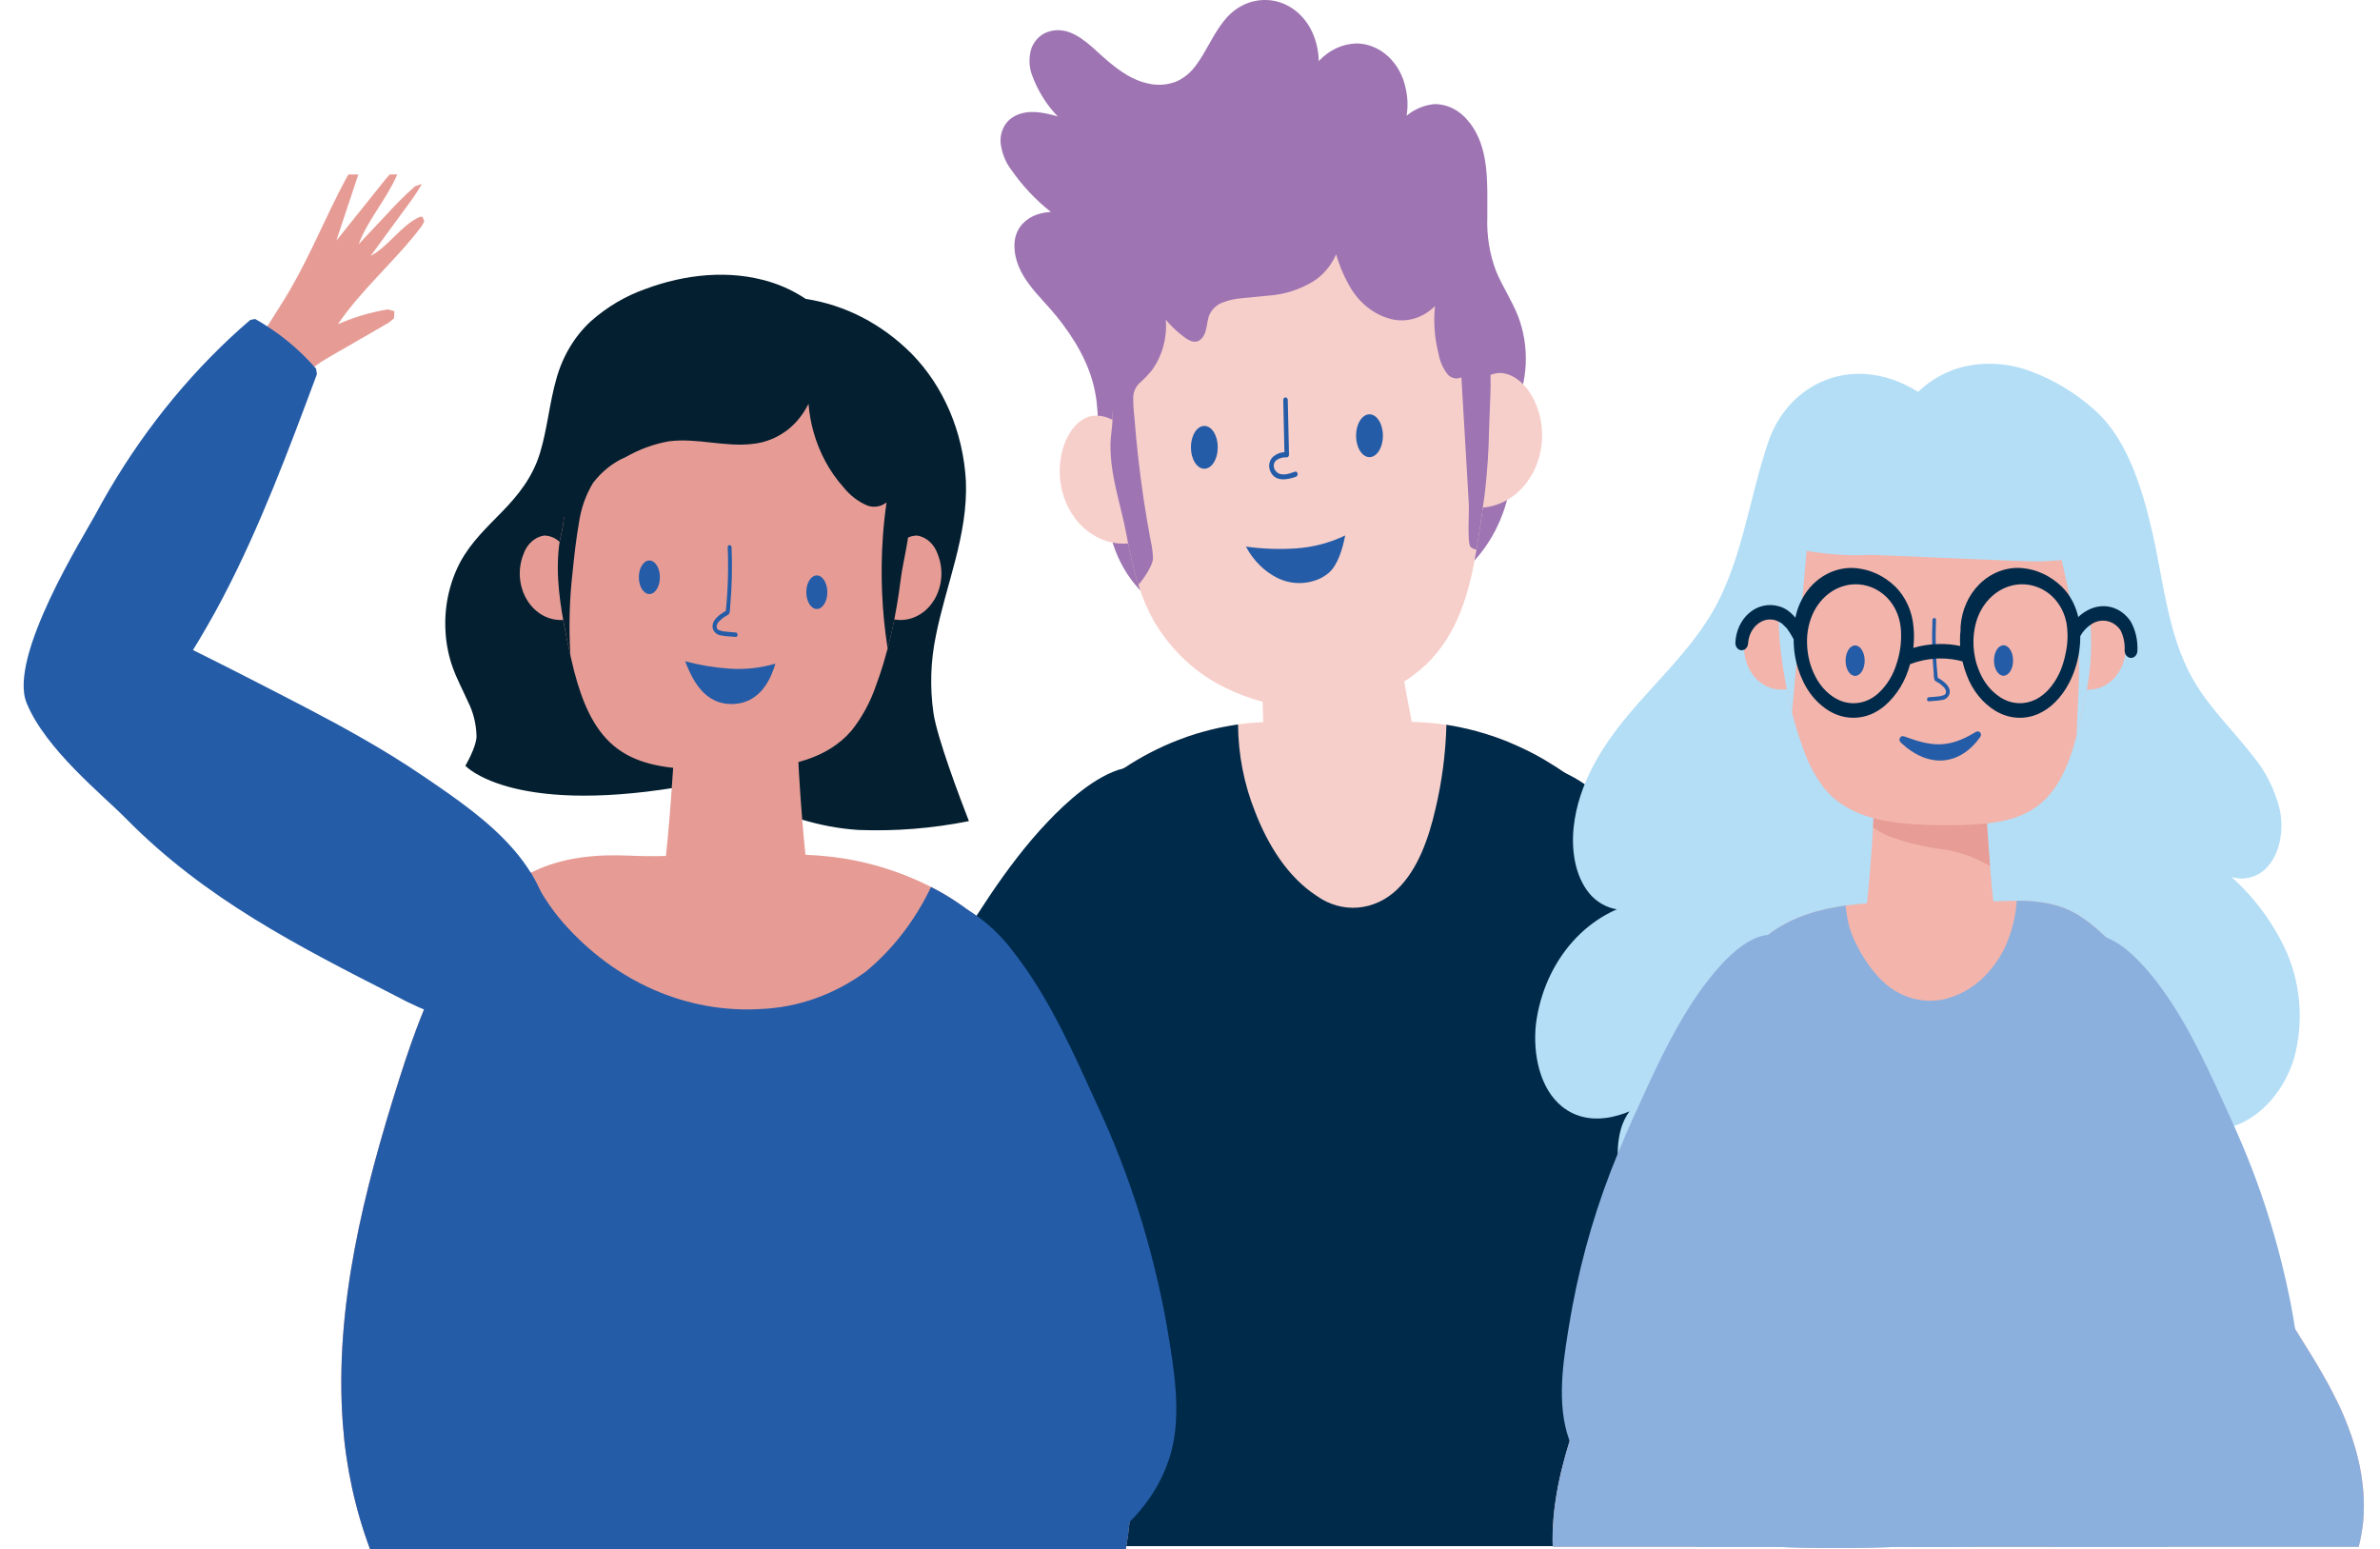 <svg width="464" height="302" viewBox="0 0 464 302" fill="none" xmlns="http://www.w3.org/2000/svg">
<path d="M354.003 287.642C353.643 289.125 353.157 290.565 352.553 291.942C350.851 295.604 348.502 298.828 345.653 301.411H177.094C174.431 298.948 172.209 295.927 170.548 292.513C170.07 291.515 169.666 290.474 169.341 289.4C168.085 285.092 167.672 280.524 168.129 276.016C168.732 270.046 169.675 264.127 170.952 258.296C175.58 234.506 182.311 211.309 191.044 189.058C195.089 178.751 199.827 168.573 206.868 160.445C210.5 156.273 214.614 152.681 219.098 149.769C222.422 147.562 225.931 145.734 229.574 144.315C230.25 144.059 230.926 143.802 231.607 143.566L231.716 143.529L232.797 143.183L232.959 143.127L233.893 142.852L233.925 142.834L234.568 142.648L236.069 142.249L237.484 141.92L238.389 141.734L239.87 141.459L241.365 141.22L242.735 141.037C244.723 140.828 246.72 140.736 248.716 140.763H265.425C269.663 140.763 273.985 140.543 278.22 140.872L279.507 140.984C280.329 141.073 281.166 141.163 281.992 141.309L282.814 141.439H282.908L284.519 141.752L286.178 142.117L287.84 142.538L289.351 142.977L289.498 143.015L290.548 143.361L291.19 143.563L291.4 143.636L291.704 143.747L292.711 144.115L293.936 144.591L294.922 145.02L295.323 145.185L295.855 145.419L295.89 145.439L297.149 146.025L297.453 146.168L298.405 146.645L299.227 147.065C299.807 147.378 300.374 147.69 300.935 148.016L301.816 148.552L303.492 149.592L304.944 150.565L305.151 150.708C313.046 156.3 319.671 163.925 324.492 172.965C329.952 182.984 333.915 194.13 337.67 205.076C341.573 216.442 344.962 228.027 347.825 239.786C349.256 245.664 350.561 251.578 351.739 257.528C353.001 263.374 353.967 269.298 354.635 275.269C355.09 279.404 354.872 283.598 353.991 287.644" fill="#F7CFCA"/>
<path d="M354.003 287.643C353.643 289.126 353.157 290.566 352.553 291.943C350.851 295.605 348.502 298.828 345.653 301.411H177.094C174.431 298.948 172.209 295.928 170.548 292.514C170.07 291.516 169.666 290.475 169.341 289.4C168.085 285.092 167.672 280.525 168.129 276.016C168.732 270.046 169.675 264.127 170.952 258.296C175.58 234.507 182.311 211.31 191.044 189.058C195.089 178.752 199.827 168.574 206.868 160.445C210.5 156.274 214.614 152.684 219.098 149.773C222.422 147.565 225.931 145.738 229.574 144.319C230.25 144.063 230.926 143.805 231.607 143.569L231.716 143.532L232.797 143.186L232.959 143.13L233.408 142.987L233.893 142.863V142.844H233.925L234.568 142.658L236.069 142.259L237.484 141.93L238.389 141.744L239.87 141.47L241.365 141.231C241.409 147.102 242.54 152.897 244.685 158.239C247.214 164.817 251.115 171.019 256.693 174.643C259.099 176.363 261.927 177.163 264.762 176.926C267.598 176.689 270.292 175.427 272.45 173.325C276.464 169.428 278.543 163.384 279.851 157.727C281.124 152.372 281.842 146.867 281.99 141.323V141.295L282.812 141.438H282.907L284.518 141.752L286.177 142.116L287.839 142.537L289.349 142.976L289.497 143.014L290.546 143.36L291.188 143.562L291.399 143.635L291.703 143.747L292.71 144.114L293.935 144.59L294.921 145.019L295.322 145.185L295.853 145.42L295.887 145.44L297.146 146.026L297.451 146.169L298.402 146.645L299.224 147.066C299.805 147.379 300.371 147.691 300.933 148.017L301.814 148.553L303.489 149.593L304.942 150.565L305.148 150.708C313.043 156.301 319.669 163.925 324.489 172.966C329.95 182.983 333.913 194.131 337.669 205.076C341.571 216.443 344.961 228.028 347.823 239.787C349.255 245.665 350.56 251.578 351.738 257.528C353 263.375 353.966 269.298 354.633 275.27C355.089 279.404 354.871 283.599 353.99 287.644" fill="#002A4A"/>
<path d="M255.53 294.378L255.465 295.002C255.401 295.991 255.289 296.977 255.16 297.966L255.046 298.824C254.92 299.682 254.774 300.548 254.61 301.406H187.569C183.834 299.636 180.206 297.588 176.71 295.274C174.108 293.563 171.643 291.597 169.344 289.397C165.997 286.31 163.146 282.589 160.918 278.397C159.113 275.008 157.852 271.283 157.193 267.394C155.683 257.854 158.805 247.509 161.398 238.543C166.526 221.383 173.823 205.16 183.059 190.383C189.506 179.801 195.983 168.871 204.361 160.103C207.76 156.528 213.56 151.111 219.106 149.774C220.653 149.279 222.289 149.276 223.837 149.764C225.386 150.252 226.786 151.213 227.888 152.542C230.211 155.325 230.646 159.299 230.676 162.963C230.688 167.304 230.308 171.635 229.543 175.888C227.891 184.36 225.627 192.663 222.773 200.712C220.405 207.889 217.87 214.986 215.169 222.002C214.791 222.97 214.428 223.942 214.057 224.911C210.978 232.879 207.737 240.749 204.438 248.581C202.046 254.238 199.616 259.857 197.182 265.48C198.956 266.016 200.713 266.58 202.469 267.178C204.771 267.948 207.06 268.806 209.335 269.706C211.429 270.53 213.525 271.404 215.587 272.322C227.934 277.989 240.019 284.369 251.794 291.436C252.844 292.039 253.893 292.649 254.941 293.251L255.53 294.378Z" fill="#002A4A"/>
<path d="M364.377 267.397C363.727 271.288 362.467 275.015 360.656 278.4C358.835 281.825 356.594 284.937 354 287.643C351.219 290.563 348.16 293.124 344.881 295.276C341.384 297.59 337.755 299.639 334.02 301.408H266.965C266.804 300.55 266.675 299.692 266.544 298.827L266.435 297.95C266.309 296.978 266.192 295.991 266.128 295.003L266.063 294.378L266.626 293.246C267.675 292.642 268.722 292.036 269.784 291.415C281.71 284.253 293.958 277.805 306.477 272.098C308.395 271.275 310.312 270.47 312.248 269.702C314.537 268.788 316.841 267.94 319.16 267.158C320.901 266.553 322.642 266.006 324.397 265.475C321.947 259.85 319.525 254.217 317.131 248.575C313.829 240.738 310.585 232.87 307.508 224.904C307.138 223.935 306.768 222.965 306.396 221.995C303.722 214.965 301.159 207.882 298.792 200.703C295.95 192.651 293.692 184.349 292.041 175.879C291.265 171.627 290.881 167.295 290.894 162.954C290.927 159.291 291.362 155.317 293.681 152.533C296.887 148.692 301.063 148.853 305.154 150.707C309.811 152.812 314.353 157.113 317.21 160.098C325.587 168.864 332.064 179.793 338.518 190.378C347.757 205.155 355.058 221.38 360.189 238.543C362.767 247.512 365.895 257.86 364.379 267.393" fill="#002A4A"/>
<path d="M202.777 41.639C203.472 41.458 204.18 41.352 204.892 41.324C201.988 39.056 199.397 36.308 197.206 33.173C196.035 31.661 195.289 29.785 195.066 27.787C195.01 26.878 195.165 25.968 195.516 25.149C195.866 24.329 196.4 23.628 197.063 23.117C199.707 21.128 203.274 21.838 206.148 22.678L206.22 22.703C204.053 20.475 202.344 17.733 201.211 14.672C200.568 12.946 200.543 11.003 201.142 9.256C201.473 8.471 201.957 7.781 202.556 7.238C203.155 6.695 203.854 6.312 204.601 6.119C208.204 5.076 211.284 7.646 213.929 10.077C216.838 12.749 220.01 15.446 223.767 16.264C225.631 16.716 227.568 16.583 229.37 15.881C230.856 15.214 232.166 14.124 233.173 12.714C235.165 10.052 236.458 6.805 238.519 4.2C239.533 2.86 240.793 1.79 242.21 1.065C243.628 0.339 245.169 -0.024 246.724 0.001C248.473 0.011 250.193 0.523 251.722 1.489C253.251 2.455 254.54 3.845 255.471 5.528C256.495 7.458 257.058 9.657 257.107 11.909C259.119 9.739 261.777 8.51 264.55 8.467C266.782 8.516 268.934 9.416 270.66 11.022C272.387 12.629 273.587 14.848 274.069 17.323C274.458 19.033 274.512 20.818 274.227 22.553C275.839 21.233 277.743 20.449 279.725 20.288C280.945 20.292 282.15 20.584 283.266 21.145C284.381 21.706 285.381 22.524 286.204 23.547C290.496 28.552 289.937 35.933 289.963 42.367C289.834 45.972 290.42 49.565 291.678 52.878C292.931 55.855 294.699 58.505 295.91 61.513C297.069 64.478 297.598 67.711 297.453 70.951C297.309 74.191 296.497 77.347 295.081 80.165C294.955 80.432 294.815 80.701 294.681 80.961C295.256 85.487 295.171 90.09 294.429 94.584C293.389 100.922 290.409 106.638 286.016 110.72C281.443 114.9 275.754 117.172 270.092 118.616C263.412 120.259 256.603 121.124 249.77 121.199C246.176 121.266 242.583 121.138 238.993 120.816C235.859 120.618 232.747 120.086 229.7 119.227C226.869 118.45 224.239 116.928 222.021 114.784C219.792 112.357 218.078 109.385 217.011 106.093C215.396 101.549 214.428 96.742 214.143 91.853C213.853 86.746 214.474 81.568 213.513 76.521C212.428 70.821 209.418 65.939 206.015 61.694C202.838 57.734 197.68 53.712 197.775 47.717C197.828 44.388 200.114 42.348 202.778 41.643" fill="#9E75B2"/>
<path d="M245.404 112.485L270.269 109.091C271.776 121.887 273.874 134.585 276.554 147.131C276.554 147.131 272.009 158.73 261.964 160.1C251.918 161.47 246.391 151.015 246.391 151.015C246.464 137.926 245.588 126.399 245.404 112.485Z" fill="#F7CFCA"/>
<path d="M284.2 84.479C284.538 81.846 285.29 79.305 286.421 76.975C286.996 75.816 287.805 74.827 288.78 74.089C289.755 73.35 290.87 72.884 292.033 72.726C294.77 72.543 297.276 74.7 298.739 77.334C300.276 80.106 300.917 83.399 300.553 86.649C300.189 89.899 298.842 92.904 296.742 95.15C294.643 97.396 291.922 98.743 289.044 98.961C286.167 99.179 283.312 98.254 280.969 96.344L284.2 84.479Z" fill="#F7CFCA"/>
<path d="M219.629 104.266C219.701 104.662 219.773 105.056 219.849 105.454C220.381 108.355 221.081 111.212 221.945 114.007C222.721 116.532 223.753 118.946 225.019 121.2C228.482 126.963 233.344 131.457 239.014 134.137C248.279 138.703 258.702 139.218 268.281 135.583C271.853 134.278 275.175 132.217 278.072 129.509C284.249 123.524 286.454 115.537 287.86 107.147C288.352 104.264 288.741 101.328 289.178 98.424C289.328 97.423 289.46 96.415 289.571 95.411C289.998 91.515 290.248 87.597 290.318 83.673C290.403 79.722 290.136 75.771 289.519 71.882C288.913 68.056 287.923 64.322 286.569 60.752C284.231 54.739 280.779 49.37 276.449 45.012C272.119 40.653 267.011 37.407 261.476 35.495L261.158 35.406C257.215 34.161 253.096 33.799 249.032 34.341C241.626 35.159 234.676 38.773 229.29 44.606C226.068 48.103 223.381 52.184 221.339 56.683C220.052 59.518 219.036 62.501 218.306 65.581C217.467 69.144 216.979 72.802 216.851 76.488C216.845 76.671 216.842 76.856 216.845 77.038C216.825 78.158 216.886 79.292 216.906 80.413L216.913 80.488C216.913 80.961 216.913 81.427 216.896 81.892C216.85 83.447 216.519 84.983 216.504 86.569C216.434 92.919 218.528 98.274 219.628 104.27" fill="#F7CFCA"/>
<path d="M222.859 90.407C221.983 87.939 220.721 85.671 219.134 83.713C218.333 82.741 217.342 81.998 216.241 81.543C215.139 81.088 213.959 80.934 212.796 81.095C210.1 81.657 208.113 84.424 207.242 87.378C206.327 90.485 206.391 93.856 207.423 96.916C208.454 99.975 210.39 102.532 212.898 104.149C215.406 105.765 218.33 106.342 221.171 105.779C224.012 105.217 226.592 103.55 228.47 101.064L222.859 90.407Z" fill="#F7CFCA"/>
<path d="M252.722 106.903C256.003 106.684 259.227 105.832 262.256 104.384C261.772 106.885 260.849 110.132 259.049 111.678C258.497 112.143 257.895 112.528 257.258 112.822C254.632 113.991 251.708 113.948 249.109 112.702C246.529 111.439 244.361 109.293 242.906 106.562C246.164 107.007 249.449 107.122 252.725 106.905" fill="#255CA7"/>
<path d="M214.025 74.967C214.025 75.15 214.769 78.272 214.769 78.45C214.758 79.576 216.802 79.351 216.909 80.415V80.49C216.917 80.963 216.909 81.431 216.895 81.893C216.846 83.45 216.518 84.984 216.496 86.572C216.428 92.923 218.52 98.277 219.62 104.273C219.692 104.669 219.766 105.064 219.842 105.461C220.374 108.362 221.074 111.219 221.938 114.015C223.286 112.442 224.76 110.103 224.786 108.866C224.75 107.685 224.596 106.511 224.327 105.369C224.075 104.029 223.835 102.689 223.607 101.344C222.712 96.028 222.01 90.677 221.499 85.29C221.366 83.928 221.25 82.566 221.15 81.203C220.996 79.914 220.924 78.614 220.935 77.314C220.975 76.76 221.122 76.224 221.366 75.743C221.61 75.261 221.944 74.847 222.344 74.529C223.064 73.882 223.743 73.18 224.379 72.428C225.436 71.055 226.238 69.453 226.738 67.718C227.238 65.984 227.425 64.153 227.288 62.335C228.15 63.374 229.101 64.312 230.127 65.136C231.307 66.072 232.918 67.409 234.239 66.023C235.387 64.823 235.174 63.039 235.721 61.53C235.977 60.935 236.335 60.406 236.775 59.972C237.215 59.539 237.728 59.211 238.282 59.007C239.534 58.515 240.839 58.221 242.161 58.132C243.891 57.938 245.627 57.827 247.358 57.626C250.37 57.417 253.309 56.485 255.981 54.892C257.925 53.682 259.499 51.831 260.497 49.583C261.057 51.577 261.837 53.482 262.82 55.252C263.749 57.057 265.004 58.617 266.504 59.828C268.004 61.039 269.713 61.874 271.519 62.276C272.977 62.574 274.475 62.494 275.903 62.042C277.33 61.591 278.649 60.779 279.762 59.668C279.443 62.76 279.673 65.894 280.438 68.883C280.702 70.46 281.357 71.918 282.326 73.086C282.675 73.431 283.102 73.658 283.559 73.741C284.015 73.825 284.483 73.762 284.91 73.56C285.05 75.975 285.193 78.395 285.336 80.817C285.612 85.553 285.891 90.292 286.173 95.035C286.239 96.216 286.311 97.399 286.375 98.586C286.428 99.487 286.034 105.951 286.689 106.62C287.03 106.91 287.431 107.095 287.854 107.156C288.346 104.273 288.735 101.337 289.17 98.433C289.321 97.432 289.452 96.424 289.563 95.42C289.992 91.524 290.241 87.606 290.311 83.682C290.389 79.737 290.94 73.48 290.311 69.6C289.7 65.78 289.722 62.574 288.362 59.003C286.842 55.044 283.37 50.633 280.871 47.276C276.278 40.893 270.023 36.328 263.003 34.236L256.937 30.962C253.035 29.748 246.772 31.916 242.643 32.481C235.024 33.521 232.493 36.512 226.85 42.592C223.632 46.069 221.754 47.545 219.715 52.03L218.944 55.383C217.674 58.743 216.682 62.23 215.983 65.799C215.137 69.355 214.143 71.277 214.018 74.963" fill="#9E75B2"/>
<path d="M251.06 77.916C251.139 81.498 251.22 85.079 251.301 88.659C251.3 88.792 251.253 88.919 251.17 89.013C251.087 89.107 250.975 89.16 250.858 89.162C250.186 89.104 249.514 89.274 248.926 89.65C248.792 89.737 248.674 89.854 248.579 89.993C248.484 90.133 248.415 90.292 248.374 90.462C248.334 90.631 248.323 90.809 248.343 90.983C248.362 91.158 248.412 91.326 248.489 91.479C248.513 91.528 248.539 91.576 248.567 91.622C249.482 93.04 251.23 92.404 252.441 91.957C252.984 91.756 253.216 92.729 252.676 92.929C250.962 93.562 248.396 94.059 247.558 91.619C247.419 91.192 247.396 90.727 247.491 90.284C247.587 89.842 247.796 89.442 248.093 89.135C248.872 88.419 249.863 88.071 250.862 88.163C250.715 88.33 250.566 88.497 250.419 88.666C250.339 85.084 250.259 81.503 250.177 77.923C250.189 77.8 250.24 77.686 250.322 77.603C250.403 77.519 250.509 77.474 250.618 77.474C250.727 77.474 250.833 77.519 250.914 77.603C250.995 77.686 251.047 77.8 251.058 77.923" fill="#255CA7"/>
<path d="M264.374 84.943C264.374 87.246 265.547 89.118 266.994 89.118C268.44 89.118 269.613 87.246 269.613 84.943C269.613 82.639 268.44 80.767 266.994 80.767C265.547 80.767 264.374 82.639 264.374 84.943Z" fill="#255CA7"/>
<path d="M232.179 87.204C232.179 89.51 233.352 91.38 234.799 91.38C236.245 91.38 237.416 89.51 237.416 87.204C237.416 84.899 236.244 83.029 234.796 83.029C233.349 83.029 232.177 84.901 232.177 87.204" fill="#255CA7"/>
<path d="M90.724 149.277C90.724 149.277 92.829 145.746 92.904 143.601C92.862 141.193 92.282 138.836 91.217 136.754C90.23 134.528 89.077 132.392 88.244 130.078C87.479 127.923 87.015 125.646 86.867 123.328C86.544 118.558 87.525 113.792 89.677 109.68C91.766 105.75 94.919 102.802 97.88 99.765C101.085 96.476 103.855 92.995 105.287 88.277C106.718 83.559 107.122 78.514 108.491 73.766C109.719 69.389 112.047 65.515 115.189 62.623C118.349 59.833 121.926 57.713 125.748 56.365C133.498 53.456 142.208 52.504 150.156 54.965C152.586 55.713 154.918 56.826 157.089 58.274C164.721 59.425 171.881 63.119 177.666 68.89C183.955 75.272 187.779 84.212 188.309 93.773C188.742 104.291 184.421 113.96 182.443 124.005C181.425 128.924 181.271 134.023 181.988 139.01C182.735 143.938 187.122 155.51 188.896 160.071C181.783 161.499 174.557 162.077 167.338 161.795C151.248 160.76 142.443 151.785 131.819 153.518C99.343 158.788 90.726 149.28 90.726 149.28" fill="#041F30"/>
<path d="M132.483 133.249H155.156C155.293 144.935 155.972 156.606 157.189 168.211C157.189 168.211 152.001 178.078 142.839 178.078C133.678 178.078 129.709 167.999 129.709 167.999C131.019 156.244 131.327 145.776 132.478 133.249" fill="#E69C95"/>
<path d="M110.349 123.784C110.498 124.509 110.649 125.232 110.802 125.955C110.93 126.56 111.065 127.17 111.205 127.784C111.423 128.775 111.659 129.764 111.912 130.75L111.984 131.024C113.447 136.585 115.568 141.922 119.581 145.325C123.769 148.889 129.273 149.665 134.494 149.941C138.682 150.159 142.877 150.13 147.062 149.853C153.903 149.407 161.243 147.994 166.021 142.416C168.099 139.803 169.732 136.774 170.837 133.484C171.353 132.093 171.824 130.686 172.252 129.268C172.534 128.335 172.796 127.392 173.045 126.453L173.171 125.986C173.397 125.105 173.614 124.217 173.813 123.324C174.567 119.877 175.164 116.389 175.6 112.873C176.054 109.334 176.188 105.751 176.001 102.181C175.82 98.668 175.286 95.189 174.411 91.814C172.88 86.124 170.287 80.876 166.809 76.428C163.331 71.98 159.05 68.436 154.256 66.039L153.979 65.915C150.554 64.313 146.886 63.483 143.182 63.472C136.448 63.298 129.858 65.692 124.464 70.274C119.174 74.765 115.069 80.818 112.595 87.774C111.501 90.873 110.716 94.102 110.254 97.399L110.193 97.891C110.067 98.924 110.018 99.969 109.923 101.002L109.782 102.262C109.586 103.653 109.143 104.989 108.977 106.419C108.285 112.241 109.193 118.104 110.35 123.788" fill="#E69C95"/>
<path d="M66.843 277.674C67.46 286.051 69.249 294.263 72.141 302H219.494C219.803 300.257 220.049 298.484 220.234 296.68C220.868 289.095 220.783 281.455 219.982 273.89C218.143 253.477 214.837 233.268 210.097 213.467C207.687 203.382 203.978 193.893 197.732 186.1L197.411 185.705C196.882 185.055 196.353 184.435 195.797 183.836C195.099 183.06 194.375 182.3 193.636 181.587C193.148 181.109 192.645 180.634 192.126 180.191L191.834 179.924C191.263 179.417 190.691 178.923 190.09 178.466L189.981 178.378L188.67 177.377L188.586 177.311L187.988 176.869C187.359 176.409 186.719 175.982 186.077 175.552L185.644 175.266C185.071 174.904 184.487 174.551 183.901 174.205L183.343 173.89C182.743 173.556 182.131 173.224 181.518 172.908C175.191 169.705 168.447 167.699 161.551 166.967C160.033 166.796 158.53 166.7 157.019 166.638C156.318 166.62 155.605 166.604 154.91 166.604H141.63C137.658 166.604 133.741 166.81 129.808 166.871C128.457 166.903 127.106 166.92 125.753 166.886C124.792 166.886 123.814 166.856 122.839 166.807C116.396 166.508 109.788 167.049 103.796 169.975L103.501 170.133C102.653 170.553 101.824 171.024 101.02 171.545L99.836 172.334L98.775 173.112L97.562 174.095C96.836 174.71 96.124 175.359 95.446 176.04C94.769 176.72 94.109 177.421 93.464 178.163L92.516 179.287C91.847 180.111 91.204 180.968 90.579 181.836C90.088 182.551 89.602 183.266 89.129 184.006L88.947 184.31C88.459 185.082 87.987 185.86 87.525 186.668C87.204 187.24 86.885 187.823 86.577 188.425C84.809 191.758 83.235 195.219 81.865 198.786C81.588 199.483 81.322 200.196 81.071 200.91H81.056L80.946 201.224C80.652 202.014 80.362 202.808 80.082 203.598C79.287 205.866 78.547 208.13 77.836 210.363C70.979 232.012 65.122 254.755 66.838 277.673" fill="#E69C95"/>
<path d="M66.842 277.673C67.459 286.05 69.248 294.262 72.14 301.999H219.493C219.802 300.256 220.048 298.483 220.233 296.679C220.867 289.094 220.782 281.454 219.981 273.889C218.141 253.476 214.835 233.268 210.096 213.466C207.685 203.381 203.977 193.892 197.731 186.099L197.41 185.704C196.881 185.054 196.351 184.435 195.796 183.835C195.098 183.059 194.374 182.299 193.635 181.586C193.147 181.108 192.644 180.635 192.124 180.19L191.832 179.923C191.262 179.416 190.689 178.922 190.089 178.465L189.979 178.377L188.669 177.376L188.585 177.31H188.571L187.987 176.868C187.357 176.409 186.718 175.981 186.076 175.552L185.643 175.266C185.07 174.905 184.486 174.551 183.9 174.205L183.342 173.891C182.741 173.556 182.13 173.224 181.517 172.908C178.411 179.42 174.063 185.059 168.79 189.414C162.64 193.904 155.536 196.424 148.23 196.707C141.135 197.122 134.043 195.834 127.416 192.928C120.789 190.022 114.775 185.563 109.765 179.841C107.27 176.972 105.161 173.7 103.505 170.132C102.655 170.561 101.82 171.036 101.024 171.544L99.84 172.333L98.778 173.111L97.566 174.094C96.84 174.709 96.127 175.358 95.45 176.039C94.773 176.719 94.113 177.42 93.468 178.162L92.52 179.286C91.851 180.111 91.208 180.967 90.582 181.835C90.092 182.55 89.606 183.265 89.132 184.006L88.951 184.31C88.463 185.082 87.991 185.86 87.529 186.668C87.208 187.24 86.889 187.824 86.581 188.426C84.813 191.759 83.239 195.22 81.869 198.787C81.592 199.483 81.325 200.197 81.06 200.91L80.95 201.225C80.656 202.014 80.366 202.808 80.085 203.599C79.291 205.867 78.551 208.131 77.84 210.363C70.983 232.013 65.126 254.755 66.842 277.673Z" fill="#255CA7"/>
<path d="M111.844 111.209C111.451 109.561 110.801 108.007 109.923 106.62C109.477 105.933 108.895 105.373 108.224 104.988C107.553 104.602 106.812 104.401 106.06 104.401C105.187 104.544 104.362 104.945 103.667 105.562C102.972 106.18 102.431 106.993 102.099 107.922C101.306 109.821 101.12 111.975 101.571 114.014C102.022 116.053 103.083 117.85 104.572 119.098C106.061 120.346 107.886 120.967 109.733 120.856C111.581 120.744 113.337 119.906 114.701 118.486L111.844 111.209Z" fill="#E69C95"/>
<path d="M173.026 111.209C173.418 109.561 174.07 108.006 174.948 106.62C175.393 105.932 175.975 105.373 176.646 104.987C177.317 104.602 178.058 104.401 178.81 104.401C179.683 104.544 180.508 104.944 181.203 105.562C181.898 106.179 182.439 106.993 182.771 107.922C183.563 109.821 183.749 111.974 183.298 114.012C182.847 116.05 181.787 117.847 180.299 119.095C178.81 120.343 176.986 120.965 175.139 120.853C173.292 120.742 171.536 119.905 170.172 118.486L173.026 111.209Z" fill="#E69C95"/>
<path d="M143.029 294.367C142.959 296.916 143.057 299.468 143.323 302H213.437C215.869 300.517 218.148 298.733 220.234 296.68C221.642 295.297 222.93 293.764 224.081 292.104C225.921 289.478 227.337 286.503 228.262 283.316C230.452 275.492 228.807 266.4 227.496 258.544C224.823 243.488 220.241 228.951 213.894 215.389C209.488 205.712 205.083 195.72 198.893 187.31C198.516 186.802 198.113 186.26 197.667 185.692C195.166 182.293 192.113 179.47 188.674 177.378L188.59 177.315H188.577C185.636 175.779 182.568 175.529 179.837 178.057C177.617 180.099 176.878 183.396 176.505 186.468C176.069 190.116 175.975 193.808 176.225 197.479C176.804 204.796 177.908 212.047 179.527 219.159C179.986 221.424 180.49 223.688 180.992 225.956C181.897 229.975 182.858 233.988 183.877 237.994C184.086 238.865 184.31 239.719 184.532 240.568C186.361 247.649 188.326 254.665 190.361 261.649C191.826 266.701 193.329 271.721 194.836 276.758C193.316 276.978 191.796 277.232 190.276 277.52C188.262 277.897 186.235 278.324 184.233 278.798C170.36 282.11 156.963 287.542 143.652 292.956L143.051 293.843L143.029 294.367Z" fill="#255CA7"/>
<path d="M47.017 73.304L48.606 74.239C50.642 75.43 52.677 76.618 54.714 77.803L55.758 77.517C57.18 75.063 59.067 73.002 61.28 71.482C62.175 70.826 63.099 70.225 64.049 69.679L75.748 62.931L76.819 62.061L76.889 60.652L75.567 60.317C72.252 60.869 69.002 61.836 65.874 63.2C70.684 56.17 77.154 50.815 82.239 44.053L82.727 43.118L82.342 42.231L81.739 42.32C78.157 43.999 75.775 48.007 72.275 49.875C74.77 46.453 77.27 43.033 79.776 39.613C80.677 38.42 81.506 37.161 82.259 35.843L80.904 36.316L80.864 36.351C78.953 38.064 77.12 39.887 75.372 41.812C73.546 43.746 71.728 45.678 69.919 47.608C71.788 42.683 75.413 38.803 77.448 34.004H75.976C75.431 34.608 74.901 35.254 74.404 35.892C71.462 39.564 68.52 43.235 65.58 46.903C67.016 42.613 68.423 38.306 69.86 34.011H67.921L67.377 34.979C63.557 42.105 60.507 49.738 56.434 56.692C55.049 59.053 53.563 61.317 52.11 63.614C51.009 65.34 49.933 67.097 48.946 68.921C48.374 69.949 47.828 71.01 47.34 72.084L47.017 73.304Z" fill="#E69C95"/>
<path d="M5.198 137.073C8.91 146.11 20.013 154.949 24.544 159.561C40.063 175.333 58.324 184.534 77.144 194.149C79.957 195.672 82.859 196.974 85.829 198.045H85.846C86.937 198.426 88.05 198.723 89.177 198.932C90.383 199.159 91.604 199.269 92.827 199.261C95.882 199.319 98.881 198.326 101.429 196.412C106.044 192.75 107.968 185.687 106.993 179.387C106.445 176.092 105.269 172.974 103.548 170.249C99.686 163.901 93.387 158.896 87.517 154.749C85.803 153.528 84.13 152.403 82.555 151.328C78.541 148.587 74.385 146.058 70.177 143.666C63.651 139.94 56.989 136.57 50.438 133.195C46.183 131.008 41.911 128.849 37.622 126.719C38.527 125.262 39.404 123.788 40.255 122.299C41.372 120.384 42.447 118.436 43.479 116.455C50.726 102.61 56.276 87.739 61.784 72.948L61.617 71.855L61.282 71.49C58.544 68.418 55.459 65.773 52.108 63.625C51.328 63.117 50.547 62.624 49.738 62.184L48.79 62.374C47.451 63.511 46.141 64.682 44.859 65.887C34.486 75.602 25.618 87.222 18.622 100.263C16.482 104.267 1.482 128.037 5.198 137.073Z" fill="#255CA7"/>
<path d="M110.354 123.783C110.503 124.508 110.655 125.232 110.807 125.954C110.936 126.56 111.071 127.169 111.21 127.783C110.869 122.31 111.016 116.812 111.647 111.372C111.97 108.211 112.315 105.03 112.875 101.903C113.27 99.117 114.207 96.467 115.617 94.144C117.357 91.867 119.571 90.122 122.057 89.067C124.686 87.565 127.507 86.54 130.415 86.03C135.868 85.329 141.295 87.191 146.744 86.536C149.266 86.286 151.685 85.286 153.759 83.637C155.348 82.331 156.669 80.649 157.629 78.706C157.775 80.57 158.1 82.409 158.598 84.192C159.738 88.26 161.733 91.951 164.411 94.946C165.708 96.58 167.338 97.827 169.158 98.579C169.774 98.791 170.424 98.844 171.06 98.735C171.696 98.626 172.303 98.356 172.836 97.946C172.525 100.129 172.286 102.324 172.129 104.525C171.605 111.847 171.917 119.215 173.056 126.446L173.182 125.98C173.409 125.098 173.625 124.211 173.824 123.317C174.579 119.871 175.176 116.383 175.612 112.866C176.057 109.334 177.481 104.406 177.283 100.838C177.097 97.329 177.283 93.173 176.402 89.799C174.874 85.199 172.879 80.816 170.458 76.74C166.622 70.117 162.345 68.533 155.966 65.511L151.854 62.545C148.461 60.972 141.626 61.095 137.858 61.095C130.911 61.095 127.794 63.766 122.14 68.531C118.699 71.747 115.703 75.533 113.256 79.763L112.699 82.665C111.373 84.826 110.275 87.156 109.426 89.608C108.614 91.441 108.105 93.429 107.925 95.471L107.869 99.508C107.743 100.541 110.033 99.954 109.939 100.991L109.798 102.251C109.601 103.642 109.158 104.978 108.992 106.408C108.3 112.23 109.209 118.093 110.365 123.778" fill="#041F30"/>
<path d="M142.628 106.694C142.788 110.49 142.7 114.295 142.365 118.077C142.315 118.602 142.395 119.396 142.046 119.78L140.967 120.432L140.086 121.236C139.732 121.682 139.493 122.397 140.043 122.791L140.971 123.077C141.784 123.19 142.608 123.22 143.427 123.3C143.914 123.338 143.918 124.205 143.427 124.158C142.483 124.073 141.509 124.062 140.573 123.872C140.259 123.844 139.956 123.73 139.69 123.538C139.424 123.346 139.204 123.082 139.049 122.771C138.342 120.997 140.573 119.582 141.67 119.019L141.48 119.391C141.916 115.173 142.047 110.921 141.872 106.678C141.846 106.123 142.609 106.126 142.628 106.678" fill="#255CA7"/>
<path d="M142.263 130.348C145.261 130.556 148.27 130.225 151.177 129.366C150.548 131.415 148.604 137.583 142.076 137.231C136.641 136.933 134.569 131.351 133.568 128.914C136.425 129.669 139.333 130.15 142.261 130.351" fill="#255CA7"/>
<path d="M157.19 115.447C157.19 117.255 158.109 118.721 159.243 118.721C160.378 118.721 161.297 117.256 161.297 115.447C161.297 113.638 160.378 112.174 159.243 112.174C158.109 112.174 157.19 113.638 157.19 115.447Z" fill="#255CA7"/>
<path d="M124.548 112.535C124.548 114.344 125.467 115.808 126.601 115.808C127.735 115.808 128.654 114.344 128.654 112.535C128.654 110.726 127.735 109.261 126.601 109.261C125.467 109.261 124.548 110.726 124.548 112.535Z" fill="#255CA7"/>
<path d="M427.927 133.095L427.389 132.168C422.606 123.588 421.781 113.187 419.57 103.567C417.592 94.964 414.59 85.345 408.254 79.828C404.552 76.546 400.371 74.026 395.903 72.382C391.624 70.768 387.044 70.476 382.632 71.534C379.435 72.339 376.456 74.007 373.946 76.396C367.514 72.324 359.654 71.422 352.954 75.581C349.177 77.898 346.255 81.675 344.716 86.227C340.726 97.971 339.569 110.597 332.789 121.048C328.371 127.859 322.534 133.275 317.407 139.404C312.28 145.534 307.706 152.837 306.803 161.221C306.312 165.798 307.075 170.779 309.839 174.144C312.604 177.509 317.663 178.577 320.791 175.662C315.428 176.477 310.445 179.253 306.594 183.57C302.744 187.887 300.234 193.511 299.446 199.592C298.801 205.525 300.21 212.2 304.488 215.681C310.188 220.326 318.321 217.483 323.999 212.798C322.221 213.003 320.53 213.78 319.126 215.036C317.722 216.293 316.661 217.978 316.069 219.894C315.513 221.823 315.298 223.858 315.437 225.882C315.576 227.905 316.066 229.877 316.878 231.685C319.774 238.549 326.118 243.038 332.739 244.257C339.36 245.475 346.178 243.753 352.323 240.71C362.908 235.432 371.721 226.431 377.465 215.033C378.444 224.315 380.957 234.407 387.921 239.38C393.082 243.071 399.89 243.074 405.479 240.308C411.032 237.322 415.619 232.428 418.592 226.32C420.145 223.615 421.076 220.512 421.3 217.293C421.394 215.685 421.111 214.077 420.48 212.634C419.849 211.19 418.892 209.963 417.708 209.076C419.424 216.292 426.446 221.023 432.981 220.136C439.515 219.249 445.096 213.415 447.244 206.35C448.222 202.771 448.558 199.006 448.232 195.277C447.906 191.547 446.924 187.931 445.346 184.64C442.141 178.067 437.529 172.517 431.937 168.505C434.009 171.926 438.843 172.103 441.638 169.427C444.434 166.752 445.289 162.09 444.509 158.03C443.547 154.002 441.708 150.313 439.162 147.304C435.474 142.503 431.081 138.352 427.932 133.102" fill="#B4DEF6"/>
<path d="M392.133 122.905C385.693 122.05 379.197 121.871 372.728 122.369C366.869 122.621 361.029 123.275 355.239 124.326L354.401 124.951C352.808 125.477 351.159 125.774 349.546 126.222C348.314 126.571 346.077 126.965 345.25 128.211C344.329 129.594 345.34 131.984 345.823 133.371C346.477 135.247 347.359 137.062 347.867 139.004C349.219 144.192 348.191 149.832 350.523 154.79C352.379 158.72 355.648 161.499 357.511 165.436C359.216 169.034 359.541 173.33 360.28 177.281C360.848 181.009 361.859 184.631 363.286 188.049C365.017 191.784 367.738 194.806 371.064 196.688C374.051 198.469 377.547 200.073 380.991 199.74C385.224 199.338 387.438 195.274 388.936 191.187C390.503 186.914 391.036 182.282 391.788 177.766C392.33 173.683 393.832 169.843 396.136 166.65C398.431 163.554 401.365 161.084 403.396 157.736C407.327 151.251 409.528 141.539 407.172 133.904C404.943 126.685 398.257 123.914 392.138 122.905" fill="#B4DEF6"/>
<path d="M386.235 145.647H365.717C365.588 156.226 364.972 166.79 363.87 177.296C363.87 177.296 368.567 186.228 376.858 186.228C385.15 186.228 388.747 177.106 388.747 177.106C387.56 166.461 387.281 156.985 386.23 145.645" fill="#F3B4AB"/>
<path d="M368.452 163.094C371.765 164.296 375.175 165.117 378.632 165.545C381.896 165.991 385.061 167.109 387.972 168.844C387.365 161.316 387.01 153.984 386.243 145.646H365.707C365.602 150.947 365.441 156.145 365.163 161.329C366.213 162.018 367.311 162.609 368.446 163.094" fill="#E79C95"/>
<path d="M406.276 137.081C406.141 137.736 406.006 138.388 405.866 139.046C405.741 139.597 405.631 140.149 405.499 140.701C405.303 141.594 405.089 142.487 404.854 143.381L404.842 143.422L404.793 143.631C403.466 148.659 401.55 153.498 397.916 156.583C394.125 159.809 389.141 160.513 384.413 160.759C380.622 160.954 376.825 160.927 373.036 160.677C366.848 160.271 360.197 158.994 355.874 153.942C353.99 151.576 352.512 148.832 351.514 145.85C351.042 144.6 350.619 143.319 350.234 142.035C349.982 141.194 349.73 140.343 349.516 139.491L349.404 139.062L349.361 138.89C349.167 138.147 348.988 137.4 348.824 136.651C348.138 133.53 347.597 130.371 347.201 127.187C346.792 123.982 346.672 120.739 346.842 117.506C347.006 114.325 347.489 111.176 348.282 108.119C349.668 102.969 352.015 98.218 355.162 94.191C358.31 90.164 362.185 86.955 366.523 84.784L366.775 84.672C369.877 83.224 373.197 82.473 376.551 82.463C382.648 82.302 388.616 84.467 393.503 88.612C396.424 91.099 398.959 94.121 401.005 97.556C402.296 99.72 403.381 102.035 404.241 104.46C405.234 107.268 405.946 110.194 406.364 113.183L406.419 113.63C406.531 114.563 406.576 115.506 406.665 116.448L406.79 117.592C406.964 118.842 407.367 120.059 407.518 121.35C407.943 126.636 407.521 131.966 406.273 137.081" fill="#F3B4AB"/>
<path d="M460.838 295.035C460.811 295.571 460.772 296.1 460.723 296.616L460.543 298.039L460.343 299.289C460.203 300.034 460.041 300.785 459.848 301.53V301.544H370.768C369.618 301.589 368.441 301.617 367.289 301.633H367.265C362.255 301.776 357.249 301.792 352.239 301.706H352.226C350.128 301.676 348.04 301.617 345.954 301.546H302.711L302.688 300.053L302.711 298.585L302.763 297.639L302.787 297.05C302.813 296.546 302.865 296.049 302.902 295.531L303.066 294.012C303.316 291.99 303.662 289.985 304.102 288.006C304.28 287.172 304.48 286.353 304.699 285.536L304.798 285.134L304.876 284.888L305.016 284.341L305.36 283.091C305.535 282.487 305.713 281.881 305.901 281.295V281.265L305.965 281.077L306.017 280.95V280.936L306.068 280.747C306.246 280.188 306.433 279.611 306.626 279.049L306.728 278.763L307.131 277.585C307.612 276.22 308.118 274.869 308.649 273.534C308.953 272.773 309.268 272.009 309.584 271.245C309.9 270.482 310.242 269.705 310.584 268.932C310.861 268.284 311.152 267.637 311.456 266.991L311.685 266.488C312 265.784 312.329 265.08 312.671 264.361C312.975 263.728 313.279 263.084 313.595 262.451L313.759 262.105C314.113 261.344 314.496 260.596 314.872 259.834C315.249 259.071 315.619 258.341 315.998 257.591C317.312 254.977 318.652 252.376 319.968 249.76L320.551 248.616C320.928 247.867 321.306 247.107 321.683 246.357L321.998 245.725C322.807 244.089 323.604 242.446 324.39 240.797C325.25 238.959 326.099 237.117 326.895 235.251C327.465 233.898 328.02 232.549 328.553 231.184C329.308 229.229 330.019 227.245 330.652 225.249C330.867 224.59 331.071 223.927 331.259 223.247C331.501 222.444 331.729 221.64 331.944 220.836L331.98 220.706C332.17 219.93 332.358 219.152 332.537 218.377C332.676 217.818 332.788 217.27 332.904 216.697C333.02 216.124 333.119 215.576 333.219 215.014C333.318 214.478 333.409 213.951 333.496 213.406V213.395C333.636 212.516 333.761 211.626 333.863 210.735L333.912 210.345C334.014 209.585 334.103 208.826 334.178 208.047C334.353 206.568 334.507 205.088 334.694 203.613C334.796 202.864 334.886 202.118 334.999 201.385L335.038 201.154C335.225 199.904 335.454 198.67 335.733 197.448L335.835 197.019L335.974 196.43C336.313 195.062 336.739 193.723 337.251 192.426L337.821 191.103L338.252 190.227L338.692 189.377L339.321 188.274L339.551 187.913L339.786 187.569L340.104 187.096L340.749 186.219C341.4 185.367 342.107 184.572 342.865 183.841L343.766 183.023L344.665 182.26H344.674L345.496 181.656L346.596 180.924L347.556 180.352L348.579 179.806L349.627 179.302C350.382 178.959 351.159 178.654 351.942 178.368C352.614 178.138 353.294 177.922 353.994 177.721L354.106 177.693C354.827 177.495 355.561 177.306 356.294 177.157C357.065 176.997 357.836 176.843 358.624 176.711L359.798 176.539L360.139 176.498C361.416 176.323 362.708 176.195 363.991 176.107C367.965 175.821 371.949 175.849 375.627 175.849C379.965 175.849 384.276 175.834 388.6 175.718C389.447 175.704 390.296 175.674 391.142 175.646L392.207 175.618L393.18 175.603C393.712 175.603 394.257 175.618 394.786 175.63C395.314 175.641 395.848 175.688 396.382 175.731C396.916 175.774 397.443 175.833 397.962 175.919H397.974C398.505 175.992 399.024 176.075 399.546 176.186L400.333 176.373C401.043 176.548 401.744 176.768 402.432 177.033C402.997 177.246 403.551 177.496 404.091 177.781C404.583 178.038 405.049 178.317 405.518 178.614C406.586 179.303 407.613 180.071 408.591 180.914L409.566 181.772L410.061 182.231L410.539 182.692L410.563 182.706C411.045 183.198 411.526 183.683 411.978 184.202L412.965 185.346L413.394 185.863C413.866 186.425 414.306 187.015 414.736 187.604C415.101 188.104 415.456 188.605 415.811 189.123C416.292 189.828 416.746 190.553 417.178 191.293C418.654 193.802 419.976 196.423 421.136 199.137C421.365 199.674 421.591 200.2 421.805 200.732L422.211 201.709L422.604 202.7L422.778 203.173L423.086 203.964C423.424 204.869 423.754 205.774 424.083 206.697C424.563 208.031 425.018 209.397 425.486 210.749C426.397 213.467 427.282 216.184 428.192 218.901L428.524 219.892L428.536 219.908C428.877 220.94 429.231 221.948 429.585 222.952C429.887 223.8 430.205 224.65 430.52 225.496C431.012 226.818 431.533 228.14 432.064 229.462C432.316 230.094 432.568 230.726 432.835 231.358C433.33 232.551 433.834 233.731 434.364 234.909C434.805 235.926 435.262 236.932 435.741 237.941C435.983 238.47 436.226 238.99 436.478 239.514L436.529 239.611C437.149 240.921 437.788 242.227 438.45 243.506C438.945 244.469 439.45 245.447 439.968 246.394C440.628 247.644 441.296 248.879 442.005 250.103C442.334 250.693 442.675 251.296 443.027 251.884C443.392 252.516 443.764 253.134 444.14 253.767C444.643 254.587 445.139 255.403 445.644 256.21L446.392 257.402V257.43L446.404 257.445L447.176 258.652L447.481 259.14L448.163 260.19V260.217C448.858 261.325 449.555 262.431 450.237 263.552C451.237 265.159 452.197 266.782 453.133 268.435L453.212 268.578L453.693 269.436C453.995 269.973 454.286 270.515 454.565 271.061C454.943 271.776 455.312 272.511 455.665 273.245L455.869 273.662L456.4 274.783L456.904 275.928C457.231 276.691 457.548 277.466 457.839 278.256C458.055 278.848 458.268 279.417 458.469 280.007L458.493 280.08C458.683 280.652 458.87 281.232 459.036 281.805C459.228 282.394 459.391 283.001 459.54 283.601L459.894 285.068L459.972 285.426L460.121 286.171L460.373 287.524C460.473 288.225 460.573 288.931 460.651 289.636L460.739 290.583C460.864 292.056 460.894 293.538 460.829 295.016" fill="#F3B4AB"/>
<path d="M460.838 295.037C460.811 295.573 460.772 296.102 460.723 296.619L460.543 298.042L460.343 299.291C460.203 300.037 460.041 300.787 459.848 301.531V301.545L459.77 301.831L459.834 301.545H370.768C369.618 301.59 368.441 301.618 367.289 301.634H367.265C362.255 301.777 357.249 301.793 352.239 301.707H352.226C350.128 301.677 348.04 301.618 345.954 301.547H302.711L302.688 300.054L302.711 298.586L302.75 297.64L302.787 297.051C302.813 296.547 302.865 296.049 302.902 295.532L303.066 294.013C303.316 291.991 303.662 289.986 304.102 288.007C304.28 287.173 304.48 286.354 304.699 285.537L304.798 285.135L304.862 284.889L305.013 284.342L305.357 283.092C305.532 282.488 305.711 281.882 305.898 281.296V281.265L305.963 281.078L306.002 280.935H306.014L306.066 280.746C306.243 280.187 306.431 279.611 306.623 279.049L306.725 278.763L307.128 277.584C307.61 276.219 308.116 274.869 308.646 273.533C308.951 272.772 309.266 272.009 309.582 271.245C309.898 270.481 310.24 269.705 310.581 268.931C310.859 268.284 311.15 267.637 311.453 266.991L311.682 266.487C311.997 265.784 312.327 265.08 312.668 264.361C312.973 263.727 313.276 263.096 313.579 262.45L313.757 262.104C314.111 261.343 314.493 260.595 314.87 259.833C315.246 259.071 315.616 258.34 315.995 257.591C317.309 254.977 318.65 252.375 319.965 249.76L320.548 248.616C320.926 247.866 321.303 247.107 321.681 246.356L321.996 245.724C322.805 244.088 323.602 242.445 324.387 240.796C325.247 238.958 326.097 237.116 326.892 235.25C327.462 233.897 328.018 232.549 328.55 231.183C329.305 229.228 330.017 227.245 330.65 225.247C330.865 224.588 331.069 223.926 331.256 223.245C331.498 222.455 331.729 221.637 331.941 220.834L331.978 220.704C332.104 220.186 332.229 219.683 332.355 219.165L332.53 218.375C332.67 217.816 332.782 217.267 332.898 216.695C333.014 216.123 333.113 215.574 333.213 215.012C333.312 214.476 333.413 213.941 333.49 213.405V213.393C333.629 212.514 333.755 211.624 333.857 210.733L333.906 210.343C334.008 209.583 334.096 208.824 334.172 208.045C334.347 206.566 334.5 205.086 334.688 203.611C334.79 202.862 334.879 202.116 334.993 201.383L335.032 201.152C335.219 199.902 335.448 198.668 335.726 197.446L335.816 197.017L335.967 196.428C336.305 195.06 336.732 193.721 337.243 192.424L337.813 191.101L338.244 190.225L338.685 189.375L339.314 188.273L339.543 187.911L339.757 187.566L340.101 187.093L340.745 186.216C341.397 185.363 342.105 184.568 342.862 183.838L343.764 183.021L344.699 182.258H344.709L345.496 181.654L346.596 180.922L347.556 180.35L348.579 179.804L349.627 179.3C350.382 178.957 351.159 178.653 351.942 178.366C352.614 178.136 353.294 177.92 353.994 177.719L354.106 177.691C354.827 177.503 355.546 177.318 356.294 177.155C357.065 176.995 357.836 176.841 358.624 176.709L359.798 176.537C359.935 177.787 360.142 179.025 360.419 180.244C360.737 181.415 361.159 182.547 361.677 183.622L361.691 183.649V183.665L361.704 183.691L362.424 185.086L362.867 185.876C363.774 187.441 364.821 188.895 365.991 190.216C366.502 190.775 367.039 191.303 367.599 191.798C369.34 193.287 371.355 194.309 373.494 194.785C375.633 195.262 377.839 195.182 379.946 194.551C382.942 193.654 385.667 191.846 387.826 189.321C388.748 188.262 389.57 187.096 390.278 185.843L390.469 185.485L390.482 185.455L390.584 185.267L390.836 184.749C392.165 181.915 392.962 178.798 393.176 175.596C393.71 175.596 394.253 175.612 394.782 175.624C395.311 175.635 395.844 175.682 396.378 175.725C396.912 175.768 397.439 175.827 397.958 175.912H397.97C398.502 175.985 399.022 176.068 399.543 176.18L400.329 176.367C401.039 176.542 401.74 176.762 402.428 177.027C402.993 177.24 403.547 177.49 404.087 177.774C404.576 178.022 405.052 178.301 405.514 178.608C406.582 179.296 407.609 180.065 408.587 180.908L409.563 181.766L410.057 182.225L410.536 182.685L410.56 182.7C411.042 183.192 411.522 183.676 411.974 184.195L412.974 185.34L413.391 185.857C413.863 186.419 414.302 187.008 414.732 187.598C415.097 188.098 415.452 188.599 415.807 189.116C416.288 189.821 416.743 190.546 417.174 191.287C418.65 193.796 419.972 196.417 421.132 199.131C421.361 199.667 421.588 200.194 421.802 200.726L422.207 201.702L422.6 202.693L422.79 203.167L423.082 203.958C423.42 204.863 423.75 205.768 424.079 206.69C424.56 208.025 425.014 209.39 425.482 210.743C425.699 211.4 425.913 212.05 426.128 212.708C426.584 214.048 427.027 215.395 427.465 216.747C427.707 217.462 427.937 218.167 428.186 218.892L428.517 219.883L428.53 219.898C428.871 220.931 429.225 221.939 429.578 222.943C429.88 223.791 430.199 224.641 430.514 225.487C431.006 226.809 431.527 228.131 432.058 229.453C432.31 230.085 432.562 230.717 432.829 231.349C433.323 232.542 433.828 233.721 434.359 234.9C434.8 235.917 435.271 236.923 435.736 237.932C435.978 238.461 436.221 238.981 436.473 239.505L436.524 239.602C437.144 240.912 437.783 242.218 438.445 243.497C438.94 244.46 439.445 245.438 439.963 246.385C440.623 247.635 441.291 248.87 442 250.094C442.329 250.683 442.67 251.287 443.022 251.875C443.387 252.507 443.759 253.125 444.135 253.758C444.511 254.392 444.89 255.008 445.268 255.627L445.633 256.199L446.381 257.393V257.421L446.393 257.436L447.165 258.643L447.469 259.131L448.152 260.181V260.208C448.847 261.315 449.544 262.421 450.226 263.543C451.226 265.15 452.2 266.773 453.121 268.426L453.199 268.569L453.692 269.427C453.981 269.975 454.272 270.506 454.551 271.052C454.929 271.767 455.298 272.502 455.651 273.236L455.868 273.653L456.387 274.774L456.89 275.918C457.217 276.682 457.533 277.457 457.825 278.247C458.041 278.839 458.255 279.408 458.455 279.998L458.479 280.071C458.669 280.643 458.856 281.223 459.023 281.796C459.214 282.385 459.377 282.992 459.526 283.592L459.88 285.059L459.958 285.417L460.108 286.162L460.359 287.515C460.459 288.216 460.559 288.922 460.636 289.627L460.724 290.574C460.849 292.047 460.879 293.529 460.814 295.007" fill="#8CB0DD"/>
<path d="M404.921 125.69C405.275 124.197 405.864 122.788 406.662 121.535C407.064 120.911 407.59 120.403 408.197 120.054C408.804 119.705 409.475 119.524 410.156 119.525C410.947 119.655 411.694 120.017 412.323 120.576C412.953 121.136 413.442 121.872 413.744 122.713C414.463 124.433 414.633 126.384 414.225 128.231C413.818 130.078 412.857 131.706 411.509 132.837C410.16 133.968 408.507 134.531 406.834 134.43C405.16 134.328 403.569 133.569 402.334 132.281L404.921 125.69Z" fill="#F3B4AB"/>
<path d="M349.531 125.69C349.176 124.197 348.586 122.79 347.791 121.535C347.389 120.912 346.863 120.405 346.256 120.056C345.65 119.707 344.979 119.525 344.299 119.525C343.508 119.654 342.761 120.017 342.131 120.576C341.502 121.135 341.012 121.872 340.711 122.713C339.992 124.433 339.822 126.384 340.23 128.231C340.637 130.078 341.598 131.706 342.946 132.837C344.295 133.968 345.948 134.531 347.622 134.43C349.295 134.328 350.886 133.569 352.121 132.281L349.531 125.69Z" fill="#F3B4AB"/>
<path d="M354.529 122.187L354.52 122.176H354.529V122.187Z" fill="#B25D1B"/>
<path d="M406.276 137.08C406.141 137.735 406.006 138.387 405.866 139.045C405.741 139.595 405.631 140.147 405.499 140.699C405.303 141.593 405.088 142.486 404.854 143.379L404.842 143.421C404.893 142.204 404.94 140.99 404.992 139.774C405.227 133.948 405.739 127.983 404.702 122.221C403.828 117.359 401.933 109.194 401.933 109.194C401.461 109.254 398.772 109.384 398.304 109.435C396.461 109.64 366.873 108.165 364.653 108.177C360.496 108.363 356.333 108.099 352.221 107.387C351.979 110.073 351.736 112.757 351.49 115.44C350.781 123.263 350.071 131.083 349.362 138.9C349.168 138.158 348.989 137.411 348.825 136.661C348.14 133.54 347.598 130.381 347.202 127.197C346.794 123.992 346.673 120.749 346.844 117.517C347.015 114.339 345.349 109.913 346.155 106.858C347.304 102.472 348.891 98.25 350.885 94.274C354.358 88.277 358.617 85.374 364.4 82.634L368.348 80.421C371.421 78.998 375.53 79.144 378.936 79.144C384.896 79.006 390.717 81.197 395.426 85.35C398.341 87.823 400.554 89.068 402.601 92.5L403.867 95.88C405.155 98.046 406.573 102.987 407.429 105.412C408.394 107.659 409.082 110.047 409.473 112.507L410.26 113.615C410.369 114.551 409.955 114.177 410.043 115.115L409.19 117.149C409.365 118.405 407.377 120.061 407.528 121.348C407.953 126.634 407.531 131.963 406.283 137.078" fill="#B4DEF6"/>
<path d="M370.601 144.783C376.054 149.901 382.075 149.229 386.032 143.718C386.535 143.003 385.857 142.288 385.15 142.717C379.804 145.976 376.55 145.528 371.235 143.559C370.471 143.273 369.976 144.241 370.605 144.782" fill="#255CA7"/>
<path d="M408.651 296.776C406.402 296.977 404.163 297.163 401.911 297.365C403.22 297.855 404.566 298.211 405.931 298.428H405.958C409.397 299 412.966 299.09 416.141 300.654C414.632 301.075 413.076 301.239 411.524 301.142C407.576 301.13 403.616 301.103 399.671 301.086L400.678 301.547H385.384C384.132 301.375 382.867 301.215 381.608 301.029L381.381 301.002C379.788 300.786 378.208 300.543 376.624 300.198L376.546 300.184C375.598 299.982 374.648 299.738 373.715 299.452L372.808 298.948L373.237 297.179C373.778 294.908 374.337 292.624 374.873 290.352L375.09 289.994L375.683 289.75L376.618 289.893C377.126 289.962 377.638 289.996 378.15 289.994C379.658 289.964 381.157 289.724 382.614 289.279C383.544 289.003 384.46 288.669 385.358 288.278C387.534 287.356 389.682 286.438 391.845 285.518H391.862C393.403 284.871 394.945 284.211 396.489 283.563L397.668 283.277L398.528 284.081L398.324 284.841L397.919 285.301C395.565 287.467 393.008 289.33 390.293 290.857C397.365 291.529 404.471 289.922 411.554 290.209L412.401 290.409L412.691 291.259L412.262 291.646C409.087 293.327 405.264 292.682 402.029 294.19C405.569 294.39 409.107 294.595 412.643 294.808C413.895 294.846 415.142 294.984 416.376 295.223L415.276 295.956L415.227 295.972C413.05 296.401 410.849 296.587 408.66 296.776" fill="#F3B4AB"/>
<path d="M381.628 300.986L381.615 301.028L381.515 301.545H370.775C369.627 301.59 368.448 301.618 367.297 301.634H367.273C362.263 301.777 357.256 301.79 352.246 301.707H352.232C350.134 301.677 348.048 301.618 345.96 301.547H330.9C329.903 301.215 328.916 300.872 327.929 300.497H327.915C326.153 299.835 324.413 299.104 322.719 298.285C317.481 295.945 312.848 292.139 309.25 287.222C308.794 286.56 308.369 285.869 307.948 285.167C307.193 283.828 306.545 282.414 306.014 280.942V280.928H306.001C305.811 280.38 305.636 279.821 305.47 279.259C303.483 272.177 304.966 263.957 306.165 256.831C306.291 256.071 306.43 255.323 306.57 254.572C308.502 244.342 311.458 234.397 315.381 224.931C316.357 222.52 317.396 220.133 318.467 217.761C318.744 217.146 319.037 216.511 319.326 215.901V215.886C319.562 215.339 319.809 214.809 320.06 214.278C323.54 206.635 327.183 198.961 332.051 192.353C334.747 188.702 339.779 182.68 344.651 182.265H344.7C346.372 182.13 348.025 182.743 349.304 183.974L350.114 184.882C351.027 186.185 351.655 187.716 351.946 189.348C352.107 190.087 352.233 190.835 352.324 191.589C352.627 194.175 352.741 196.785 352.665 199.393C352.653 200.108 352.614 200.823 352.576 201.548C352.542 202.239 352.49 202.926 352.426 203.619C352.016 207.984 351.374 212.317 350.504 216.594C350.238 217.986 349.946 219.395 349.657 220.792L349.579 221.196C348.782 225.03 347.921 228.868 346.998 232.675C346.667 234.086 346.326 235.479 345.976 236.873L345.924 237.061C345.649 238.238 345.342 239.4 345.043 240.58C344.766 241.646 344.5 242.692 344.221 243.758C343.907 244.902 343.601 246.069 343.286 247.218C342.908 248.614 342.531 250.009 342.133 251.401C341.363 254.159 340.579 256.913 339.782 259.664C339.389 261.027 338.986 262.393 338.582 263.743C338.162 265.166 337.745 266.574 337.323 267.982C336.88 269.479 336.424 270.969 335.986 272.452L335.76 273.227L335.721 273.34C338.947 273.817 342.15 274.436 345.332 275.199C351.542 276.722 357.681 278.6 363.725 280.826C365.47 281.46 367.175 282.114 368.896 282.781H368.922C371.5 283.761 374.067 284.774 376.624 285.819C377.244 286.062 377.863 286.308 378.484 286.564C379.682 287.053 380.876 287.526 382.077 288.014L382.608 288.805L382.62 289.294C382.73 293.23 382.395 297.165 381.621 301.003" fill="#8CB0DD"/>
<path d="M448.747 270.868C448.779 272.35 448.715 273.831 448.555 275.302C448.408 276.646 448.155 277.974 447.8 279.267C446.958 282.155 445.674 284.85 444.006 287.23C442.979 288.717 441.831 290.092 440.58 291.338H440.566C437.713 294.117 434.501 296.381 431.042 298.05H431.006L430.525 298.293C427.861 299.564 425.132 300.653 422.354 301.553H371.751L371.741 301.512L371.642 301.036C370.863 297.184 370.525 293.234 370.635 289.283L370.647 288.794L371.18 288.004L374.175 286.798H374.189C374.996 286.455 375.807 286.136 376.616 285.807C380.121 284.396 383.623 283.003 387.165 281.698C387.952 281.397 388.737 281.109 389.516 280.823C395.562 278.594 401.704 276.716 407.918 275.196C411.094 274.433 414.294 273.813 417.519 273.337L417.48 273.224L417.253 272.463C416.254 269.114 415.254 265.78 414.28 262.417C414.002 261.498 413.733 260.579 413.471 259.661L413.106 258.365C412.13 255.032 411.181 251.7 410.275 248.338C409.897 246.974 409.529 245.605 409.159 244.241C408.832 243.019 408.515 241.798 408.201 240.578C408.061 240.049 407.922 239.501 407.796 238.971C407.631 238.337 407.465 237.708 407.315 237.075C407.064 236.112 406.821 235.137 406.592 234.173C406.263 232.806 405.936 231.443 405.616 230.064C404.921 227.117 404.279 224.157 403.657 221.198L403.406 219.974C403.129 218.595 402.848 217.205 402.584 215.827C401.914 212.277 401.325 208.714 400.966 205.121C400.826 203.944 400.737 202.752 400.664 201.557L400.625 200.884C400.46 197.786 400.562 194.677 400.927 191.601C401.085 190.2 401.377 188.822 401.799 187.493C402.229 186.13 402.967 184.92 403.939 183.983C404.844 183.135 405.929 182.572 407.086 182.35C408.243 182.129 409.431 182.256 410.53 182.721L410.553 182.735C414.766 184.254 418.852 189.202 421.191 192.364C426.805 199.977 430.792 209.018 434.786 217.783C435.049 218.355 435.304 218.927 435.556 219.519C440.589 230.613 444.33 242.404 446.685 254.594C446.826 255.342 446.964 256.09 447.09 256.851C447.216 257.612 447.342 258.37 447.468 259.165C448.189 263.024 448.612 266.948 448.733 270.891" fill="#8CB0DD"/>
<path d="M376.75 120.851C376.603 124.295 376.682 127.748 376.986 131.179C377.031 131.655 376.959 132.377 377.275 132.725L378.252 133.317L379.058 134.05C379.376 134.457 379.595 135.104 379.098 135.462L378.254 135.729C377.517 135.829 376.767 135.861 376.028 135.929C375.587 135.967 375.585 136.752 376.028 136.712C376.884 136.635 377.769 136.623 378.617 136.456C378.902 136.431 379.178 136.327 379.42 136.152C379.661 135.978 379.861 135.738 380.002 135.455C380.647 133.847 378.617 132.56 377.626 132.05L377.798 132.386C377.399 128.559 377.279 124.701 377.439 120.852C377.461 120.349 376.77 120.35 376.75 120.851Z" fill="#255CA7"/>
<path d="M363.533 128.794C363.533 130.432 362.7 131.762 361.67 131.762C360.64 131.762 359.81 130.432 359.81 128.794C359.81 127.155 360.643 125.825 361.67 125.825C362.697 125.825 363.533 127.155 363.533 128.794Z" fill="#255CA7"/>
<path d="M392.466 128.763C392.466 130.401 391.632 131.731 390.603 131.731C389.573 131.731 388.742 130.401 388.742 128.763C388.742 127.124 389.575 125.794 390.603 125.794C391.63 125.794 392.466 127.124 392.466 128.763Z" fill="#255CA7"/>
<path d="M415.458 121.244C414.521 119.799 413.162 118.78 411.625 118.368C410.736 118.134 409.816 118.103 408.917 118.28C408.273 118.4 407.647 118.623 407.058 118.942C406.376 119.289 405.74 119.743 405.17 120.292C404.806 118.658 404.134 117.134 403.198 115.826V115.81L403.186 115.796C402.803 115.265 402.379 114.775 401.92 114.331C399.774 112.266 397.112 111.015 394.309 110.756C392.791 110.612 391.262 110.817 389.815 111.357C388.367 111.898 387.03 112.763 385.883 113.902C383.765 116 382.455 118.955 382.232 122.137L382.22 122.599L382.232 122.815C382.113 123.848 382.087 124.892 382.154 125.931C380.858 125.659 379.541 125.529 378.223 125.543L377.594 125.573C376.047 125.615 374.51 125.861 373.014 126.307C373.141 125.211 373.174 124.105 373.114 123.002L373.065 122.368C372.839 119.262 371.554 116.38 369.482 114.337C367.335 112.271 364.673 111.021 361.869 110.762C360.351 110.619 358.823 110.825 357.376 111.365C355.929 111.905 354.593 112.77 353.445 113.908C352.635 114.714 351.935 115.653 351.371 116.695C350.74 117.84 350.283 119.097 350.019 120.413C349.583 119.881 349.091 119.413 348.552 119.021C348.02 118.639 347.436 118.362 346.823 118.201C345.839 117.907 344.81 117.867 343.812 118.086C342.813 118.305 341.871 118.776 341.054 119.465C340.238 120.154 339.568 121.043 339.095 122.066C338.622 123.089 338.358 124.22 338.322 125.374C338.328 125.747 338.463 126.102 338.696 126.365C338.93 126.627 339.244 126.775 339.572 126.777L340.091 126.647C340.301 126.528 340.48 126.347 340.606 126.122C340.733 125.897 340.804 125.637 340.811 125.37C340.887 124.264 341.283 123.217 341.937 122.393C342.591 121.569 343.467 121.015 344.427 120.815C345.225 120.674 346.043 120.799 346.779 121.177L347.424 121.565L348.36 122.498L348.384 122.526C348.827 123.123 349.224 123.762 349.572 124.436L349.684 124.596C349.681 125.125 349.702 125.652 349.748 126.178V126.251C349.827 127.252 349.989 128.243 350.23 129.21V129.254C350.433 130.043 350.683 130.815 350.978 131.565L351.528 132.815C352.531 134.954 354.006 136.761 355.808 138.058V138.073L356.641 138.61C357.932 139.38 359.354 139.823 360.81 139.91C362.266 139.996 363.721 139.723 365.075 139.109C365.91 138.716 366.701 138.21 367.429 137.601C369.801 135.561 371.537 132.713 372.382 129.473C374.063 128.838 375.813 128.469 377.582 128.377L378.227 128.366C379.7 128.352 381.17 128.54 382.604 128.928C382.809 129.833 383.08 130.716 383.415 131.569C384.533 134.588 386.534 137.076 389.08 138.611L389.369 138.767C390.63 139.469 392.007 139.862 393.41 139.921C394.813 139.98 396.211 139.704 397.514 139.11C398.672 138.573 399.742 137.816 400.677 136.871C401.745 135.808 402.654 134.557 403.37 133.164C403.992 131.992 404.486 130.738 404.839 129.43C405.013 128.812 405.156 128.184 405.268 127.548C405.47 126.379 405.571 125.19 405.57 123.999C406.072 123.102 406.753 122.352 407.559 121.812L407.988 121.526C408.91 121.009 409.958 120.862 410.963 121.111C411.922 121.346 412.779 121.953 413.388 122.827C414.02 124.052 414.307 125.467 414.212 126.883L414.3 127.329V127.345C414.402 127.65 414.594 127.906 414.843 128.068C415.093 128.23 415.384 128.289 415.667 128.235C415.951 128.18 416.209 128.016 416.398 127.77C416.586 127.524 416.694 127.211 416.703 126.884C416.807 124.905 416.37 122.938 415.453 121.251M369.818 129.183C369.133 131.581 367.834 133.692 366.087 135.246L365.871 135.432C364.948 136.191 363.889 136.708 362.769 136.946C361.65 137.184 360.497 137.138 359.395 136.811C358.486 136.528 357.626 136.072 356.851 135.462C355.707 134.571 354.743 133.414 354.02 132.068C352.954 130.098 352.362 127.844 352.302 125.532C352.207 123.279 352.691 121.043 353.694 119.096C354.895 116.829 356.792 115.146 359.018 114.371C361.245 113.596 363.646 113.784 365.759 114.898L366.466 115.327C367.465 115.974 368.333 116.852 369.016 117.904C369.698 118.955 370.179 120.158 370.427 121.433L370.577 122.496C370.769 124.759 370.511 127.043 369.822 129.178M399.013 134.823H399L398.318 135.426C397.395 136.185 396.336 136.702 395.216 136.94C394.096 137.178 392.944 137.132 391.842 136.805C391.188 136.602 390.56 136.308 389.97 135.93C388.531 134.999 387.322 133.671 386.454 132.068C384.854 129.126 384.346 125.583 385.039 122.215C385.255 121.115 385.627 120.061 386.139 119.095C387.34 116.828 389.237 115.145 391.463 114.37C393.69 113.595 396.091 113.782 398.204 114.896L398.911 115.325C400.638 116.455 401.953 118.249 402.617 120.383L402.731 120.871L402.872 121.433C403.199 123.367 403.151 125.358 402.731 127.269C402.611 127.917 402.453 128.555 402.259 129.18C401.633 131.354 400.511 133.302 399.008 134.824" fill="#002A4A"/>
</svg>
